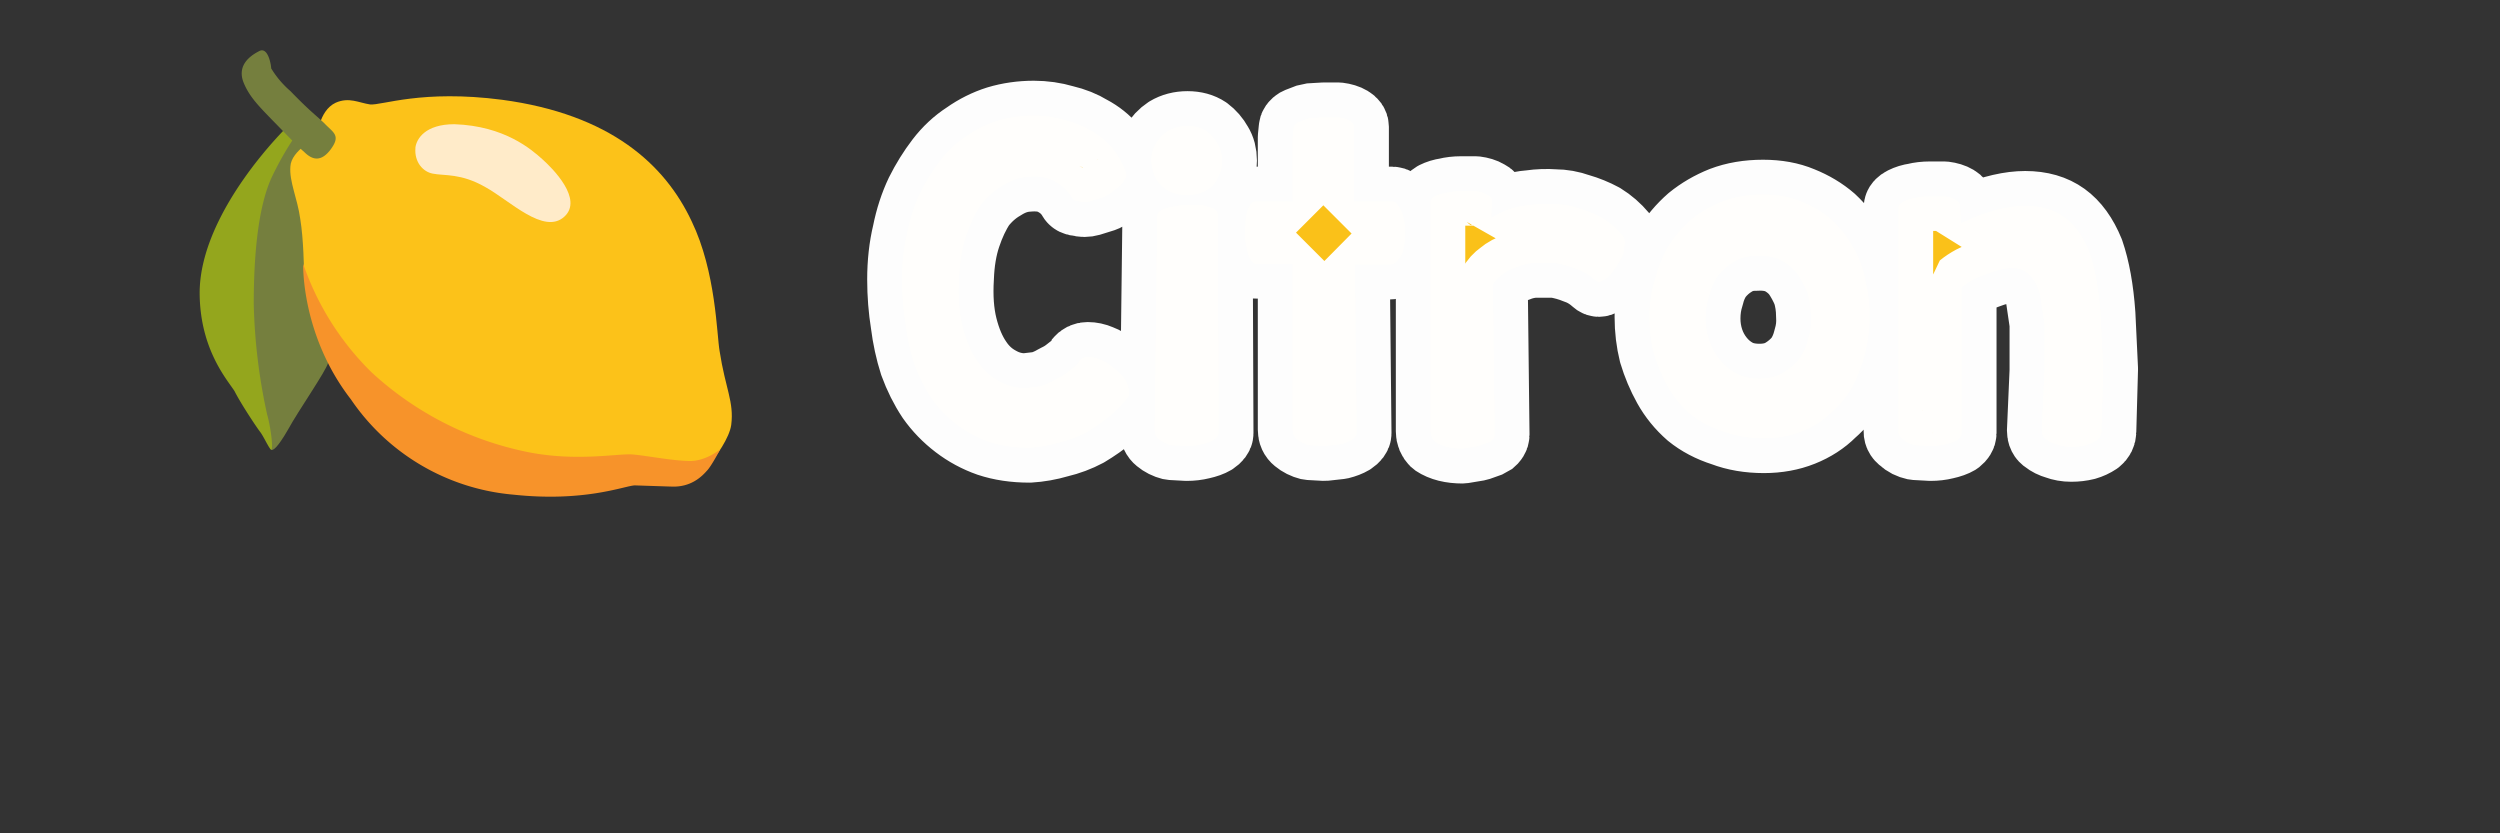 <svg xmlns="http://www.w3.org/2000/svg" width="180" height="60" aria-hidden="true" class="iconify iconify--noto" preserveAspectRatio="xMidYMid" viewBox="0 0 28.8 9.6"><rect x="0" y="0" width="28.8" height="9.6" fill="#333333" stroke="none"/><g style="stroke-width:2.878;stroke-dasharray:none"><path fill="#757f3e" d="M1.51 1.23.68 3.1.75 5.37s.46 1.48.48 1.5c.03.01.1-.02.29-.35.18-.33.65-1 .69-1.15.04-.16.05-1.32.05-1.32l.11-2.5z" style="stroke-width:2.878;stroke-dasharray:none" transform="matrix(.67 0 0 .67 2.3 .58)"/><path fill="#94a61d" d="M1.51 1.31S.01 2.76.0 4.16c0 .98.48 1.51.6 1.7.1.2.37.61.44.7.06.08.13.24.18.3.06.06.0-.4-.06-.6a9.85 9.85.0 01-.23-1.9c0-.75.06-1.66.32-2.2.3-.62.56-.9.56-.9z" style="stroke-width:2.878;stroke-dasharray:none" transform="matrix(.67 0 0 .67 2.3 .58)"/><path fill="#fcc219" d="M2.02 1.5s-.45.22-.46.5c-.02.26.12.54.17.9.06.37.06.84.07.98.0.14.4 1.07.4 1.07l2.43 2.18 3.04.1s.96.05 1.08-.1c.13-.14.36-.47.39-.69.05-.4-.1-.62-.2-1.27-.05-.28-.06-1.36-.48-2.23C8 1.96 7.06 1.1 5.2.85 3.82.67 3.13.95 2.93.93 2.73.9 2.57.8 2.34.9c-.3.14-.32.6-.32.6z" style="stroke-width:2.878;stroke-dasharray:none" transform="matrix(.67 0 0 .67 2.3 .58)"/><path fill="#f7932a" d="M8.1 7.5c.35.02.54-.18.62-.27.08-.08.23-.37.23-.37s-.26.22-.56.2c-.3-.01-.7-.09-.93-.11-.24-.03-1 .14-1.9-.06a5.6 5.6.0 01-2.6-1.35A4.79 4.79.0 011.78 3.67S1.74 4.89 2.6 6a3.77 3.77.0 002.8 1.64c1.22.13 1.9-.15 2.08-.16l.61.02z" style="stroke-width:2.878;stroke-dasharray:none" transform="matrix(.67 0 0 .67 2.3 .58)"/><path fill="#ffebc9" d="M3.71 1.68c-.02.24.13.41.3.44.2.04.48-.01.9.23.42.23 1.01.83 1.36.51.33-.3-.2-.83-.38-.99s-.64-.57-1.51-.6c-.5.0-.65.25-.67.4z" style="stroke-width:2.878;stroke-dasharray:none" transform="matrix(.67 0 0 .67 2.3 .58)"/><path fill="#757f3e" d="M1.23.31c0-.05-.05-.37-.2-.3C.77.14.67.32.75.54c.1.26.29.44.48.64.15.15.45.47.56.56.1.1.26.22.45-.02.2-.26.06-.3-.1-.47-.17-.16-.25-.21-.58-.55A1.64 1.64.0 011.23.31z" style="stroke-width:2.878;stroke-dasharray:none" transform="matrix(.67 0 0 .67 2.3 .58)"/></g><path d="M12.43 4.16q.04-.05.1-.05.07.0.14.03.08.03.15.09.07.05.12.11.05.07.06.13.02.06.0.1-.09.12-.21.22t-.27.19q-.15.08-.32.12-.17.05-.34.06-.26.0-.47-.07-.2-.07-.37-.2t-.29-.3q-.12-.18-.2-.4-.07-.22-.1-.46-.04-.25-.04-.51.0-.29.06-.54.05-.25.15-.46.1-.2.23-.37t.3-.28q.17-.12.36-.18.2-.06.42-.06.18.0.35.05.17.04.3.12.15.08.25.2t.16.28q.02.05-.02.1-.03.06-.1.1-.05.05-.13.09l-.16.05q-.07.02-.13.0-.06.0-.08-.04-.07-.12-.2-.19-.12-.07-.32-.05-.14.01-.28.1-.14.08-.25.22-.1.15-.17.36t-.08.48q-.02.32.04.56.06.24.17.4.1.15.25.23.14.08.3.08l.17-.02q.1-.03.18-.08.09-.04.16-.1.07-.05.11-.1zm1.27-1.91q-.15.0-.24-.05-.1-.06-.15-.15-.04-.09-.05-.2.0-.1.05-.19t.14-.15q.1-.06.23-.06t.22.06q.08.06.13.15.05.08.05.19.0.1-.04.18-.04.1-.12.15-.09.06-.22.07zm.34 2.74q0 .04-.06.08-.05.03-.14.05-.08.02-.17.02l-.18-.01q-.08-.02-.14-.07-.05-.04-.05-.11l.03-2.46q0-.04.05-.07t.13-.04q.08-.02.17-.02h.17l.13.04q.05.03.05.07zm.85-2.67v-.74l.01-.1q0-.04.05-.07l.13-.05.17-.01h.17q.08.01.13.04t.05.07v.86h.44q.04.0.07.05.04.05.06.14.02.08.02.17.0.1-.02.18-.01.08-.06.13-.04.06-.11.06h-.39l.02 1.94q0 .04-.06.08-.05.03-.13.05l-.18.02-.18-.01q-.08-.02-.14-.07-.05-.04-.05-.11V3.04h-.42q-.04.0-.07-.06-.03-.05-.04-.13-.02-.08-.02-.17l.01-.17q.01-.08.04-.13.03-.06.07-.06zm2.29.19q.09-.06.2-.1.12-.04.25-.05.14-.02.28-.01.14.0.28.05.14.04.27.11.13.08.23.2.03.03.03.09l-.02.13-.07.13-.08.11q-.05.05-.1.07-.03.02-.06.0-.11-.1-.23-.14-.12-.05-.25-.07h-.24q-.11.01-.2.05-.1.03-.17.09-.07.05-.1.11l.02 1.73q0 .04-.05.08l-.14.05-.18.03q-.1.0-.18-.02t-.14-.06q-.05-.05-.05-.12V2.32q0-.03.05-.06.06-.03.13-.04.08-.02.17-.02H17q.08.01.13.04.06.03.06.07zm3.14 2.54q-.26.0-.47-.08-.22-.07-.38-.2-.16-.14-.26-.32t-.16-.38q-.05-.2-.05-.42.0-.22.06-.42.05-.2.15-.38.11-.18.27-.32.16-.13.36-.21.21-.08.47-.08.25.0.44.08.2.08.35.21.15.14.25.32.1.17.14.38.05.2.05.41t-.05.42q-.05.2-.14.38-.1.18-.25.31-.14.14-.34.22t-.44.08zm-.1-2.1q-.14.0-.25.07-.1.06-.18.16-.07.1-.1.23-.04.12-.04.26.0.13.04.25t.12.22q.08.1.19.16t.27.06q.15.0.26-.06.12-.07.2-.17.07-.1.1-.23.04-.13.03-.26.0-.14-.04-.27-.05-.12-.12-.22-.08-.1-.2-.16-.12-.05-.27-.04zm2.37-.38.07-.03.06-.03q.35-.14.61-.14.27.0.45.13t.29.4q.1.29.13.72l.03.63-.02.72q0 .06-.05.1-.06.04-.13.06-.08.02-.17.02-.09.0-.17-.03-.07-.02-.12-.06-.05-.03-.05-.1l.03-.69v-.54l-.05-.34q-.04-.14-.12-.22-.07-.08-.2-.08-.12.0-.3.07-.17.06-.28.15v1.68q0 .04-.05.08-.05.03-.14.05-.08.02-.17.02l-.18-.01q-.09-.02-.14-.07-.06-.04-.05-.11V2.39q0-.04.06-.07t.13-.04q.08-.02.17-.02h.17q.08.01.13.04t.05.07z" aria-label="Citron" style='font-size:4.267px;font-family:kg red hands;-inkscape-font-specification:"KG Red Hands";text-align:justify;opacity:.988;fill:#fcc219;fill-rule:evenodd;stroke:#fff;stroke-width:.8;stroke-linecap:round;stroke-linejoin:bevel;stroke-miterlimit:8.8;paint-order:stroke fill markers'/></svg>